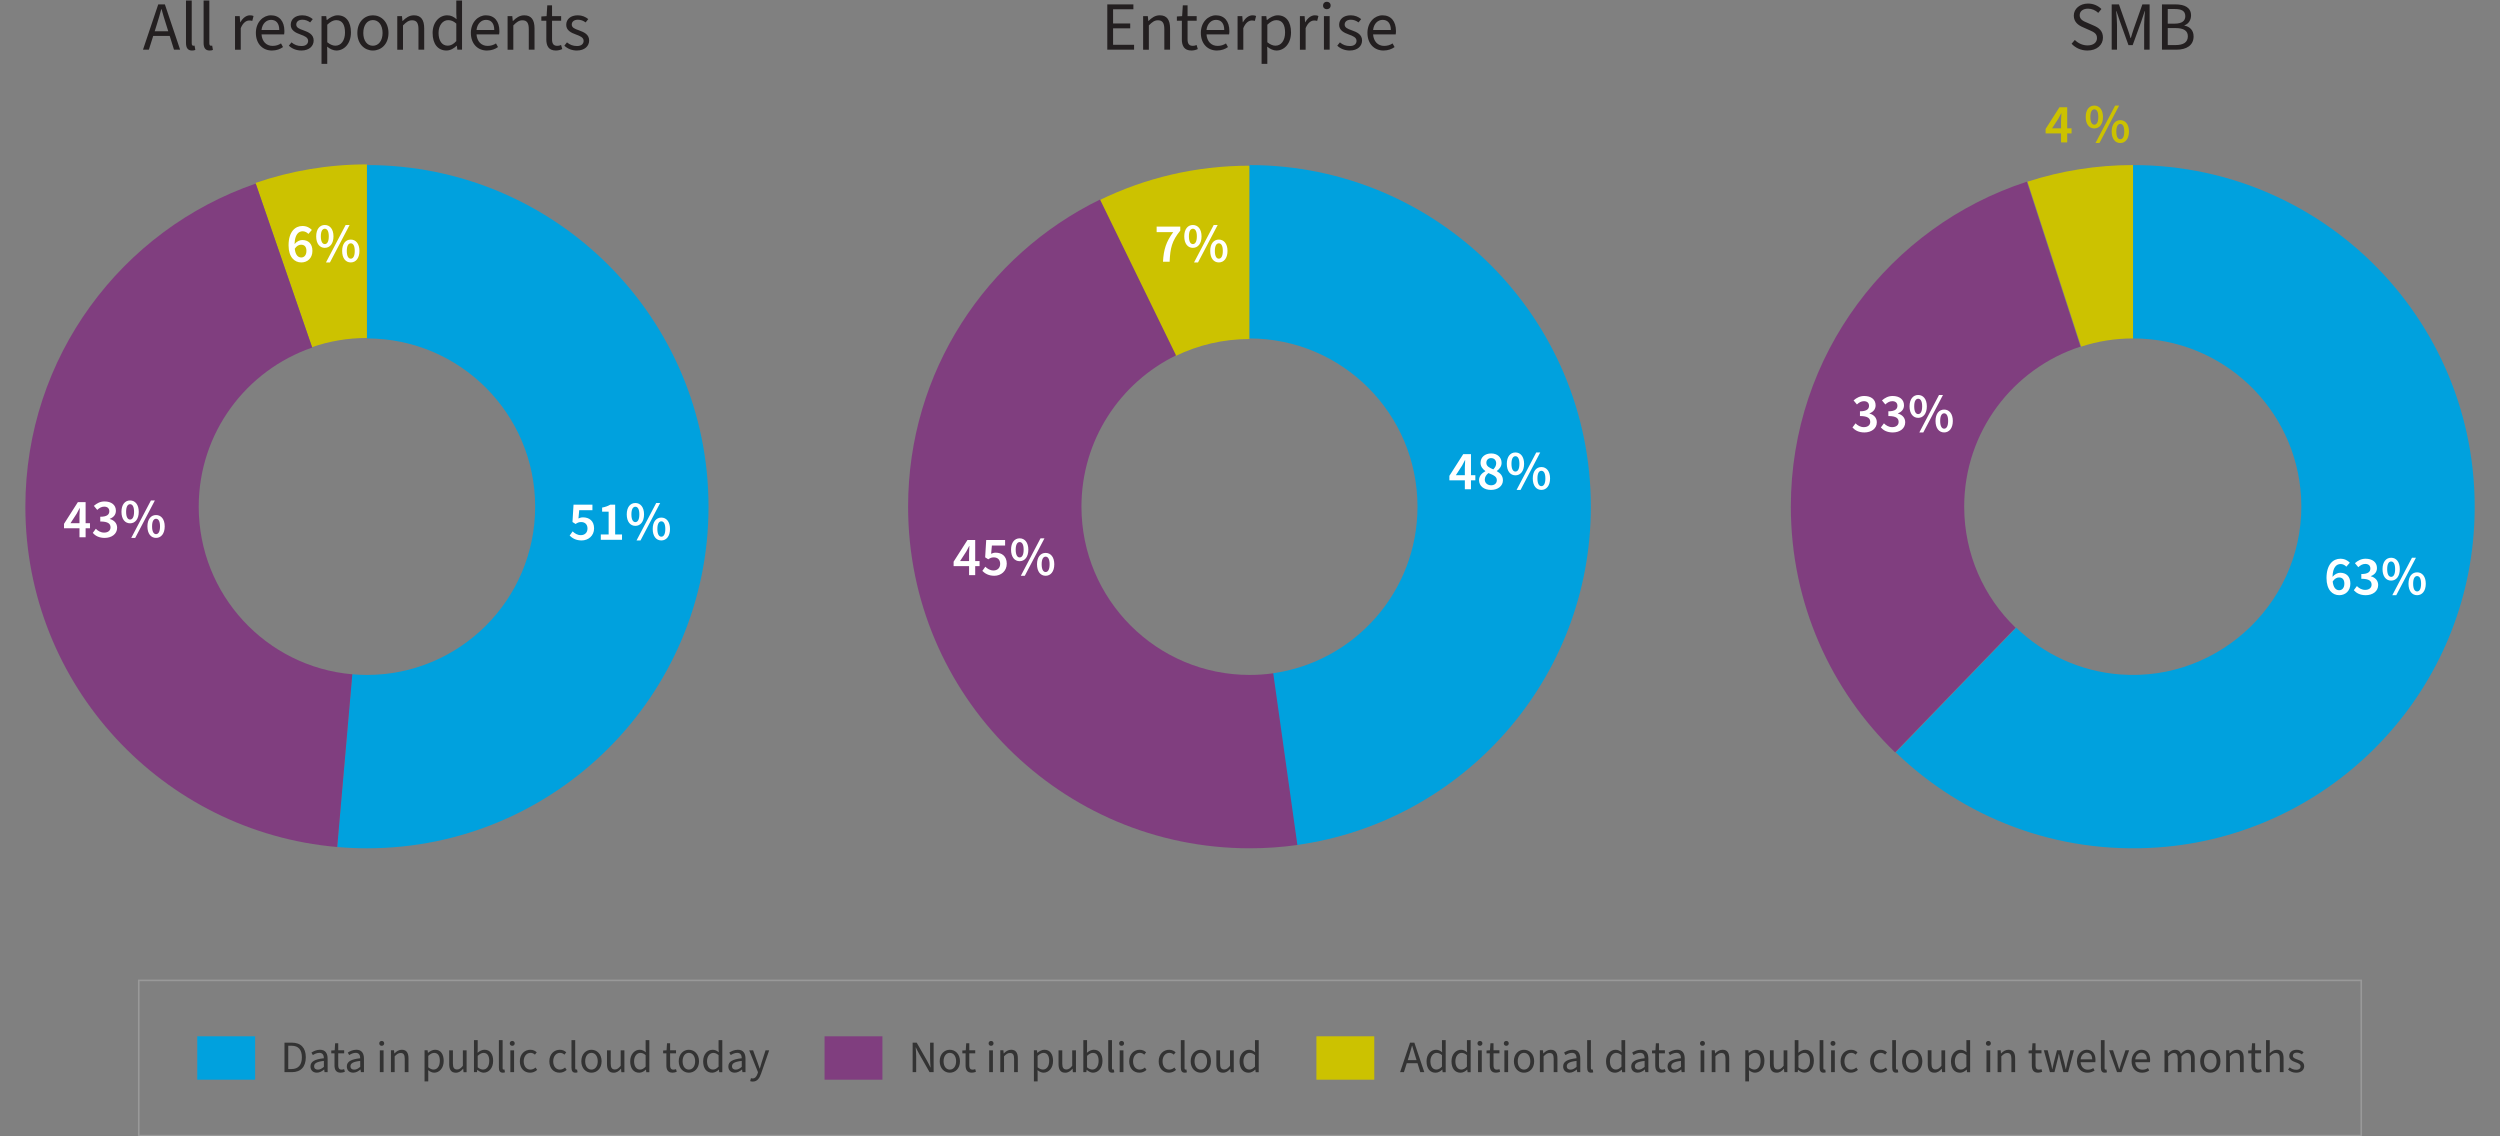 <svg xmlns="http://www.w3.org/2000/svg" width="1901" height="864" viewBox="0 0 1901 864"><rect x="0" y="0" width="1901" height="864" fill="#808080" stroke="none"/><defs><style>.cls-1{fill:none}.cls-3{fill:#fff}.cls-4{fill:#803e7f}.cls-5{fill:#00a1de}.cls-6{fill:#333}.cls-7{fill:#ccc200}.cls-8{fill:#231f20}</style></defs><g id="Charts"><path class="cls-5" d="M279 125.51v131.83c70.66 0 127.93 57.28 127.93 127.94s-57.28 127.94-127.94 127.94c-3.76 0-7.47-.17-11.14-.49l-11.49 131.34c7.46.64 15.01.98 22.63.98 143.47 0 259.77-116.3 259.77-259.77S422.46 125.52 279 125.51Z"/><path class="cls-7" d="M279 125c-29.66 0-58.15 4.97-84.71 14.11l42.99 124.84c13.08-4.5 27.11-6.95 41.71-6.95V125Z"/><path class="cls-4" d="M151.11 385.28c0-56.08 36.08-103.72 86.29-121L194.47 139.6C92.53 174.69 19.29 271.43 19.29 385.28c0 135.84 104.27 247.32 237.13 258.79l11.49-131.34c-65.44-5.65-116.8-60.55-116.8-127.45Z"/><path class="cls-3" d="m433.16 407.26 2.27-3.19c1.6 1.51 3.57 2.86 6.22 2.86 2.98 0 5.08-1.89 5.08-5.04s-1.93-4.92-4.83-4.92c-1.68 0-2.65.42-4.24 1.47l-2.35-1.51.8-13.19h14.37v4.2h-10.04l-.59 6.3c1.13-.55 2.14-.84 3.49-.84 4.58 0 8.4 2.6 8.4 8.36s-4.5 9.2-9.45 9.2c-4.33 0-7.14-1.72-9.12-3.7ZM456.84 406.42h5.97v-17.35h-4.96v-3.11c2.69-.5 4.49-1.22 6.22-2.23h3.7v22.68h5.21v4.03h-16.13v-4.03ZM476.58 391.13c0-5.5 2.69-8.65 6.55-8.65s6.6 3.15 6.6 8.65-2.73 8.74-6.6 8.74-6.55-3.19-6.55-8.74Zm9.58 0c0-4.12-1.3-5.8-3.02-5.8s-3.02 1.68-3.02 5.8 1.3 5.88 3.02 5.88 3.02-1.76 3.02-5.88Zm12.81-8.65h3.02l-14.95 28.48h-3.02l14.96-28.48Zm-2.65 19.74c0-5.5 2.69-8.65 6.55-8.65s6.6 3.15 6.6 8.65-2.73 8.74-6.6 8.74-6.55-3.19-6.55-8.74Zm9.58 0c0-4.12-1.3-5.8-3.02-5.8s-3.02 1.68-3.02 5.8 1.3 5.88 3.02 5.88 3.02-1.76 3.02-5.88ZM60.44 401.71H48.68v-3.4l10.54-16.51h5.88v16.05h3.32v3.86H65.1v6.81h-4.66v-6.81Zm0-3.86v-5.88c0-1.55.17-4.03.25-5.59h-.17c-.67 1.39-1.43 2.73-2.18 4.16l-4.75 7.31h6.85ZM70.52 405.24l2.35-3.15c1.6 1.6 3.65 2.9 6.3 2.9 2.86 0 4.87-1.47 4.87-3.95 0-2.73-1.76-4.49-7.81-4.49v-3.61c5.21 0 6.89-1.76 6.89-4.2 0-2.18-1.43-3.49-3.86-3.49-2.06 0-3.7.97-5.33 2.48l-2.56-3.07c2.31-2.02 4.87-3.36 8.11-3.36 5.12 0 8.65 2.56 8.65 7.06 0 2.98-1.72 5-4.62 6.13v.17c3.15.84 5.55 3.11 5.55 6.64 0 4.87-4.29 7.73-9.45 7.73-4.33 0-7.18-1.64-9.07-3.78ZM92.36 389.19c0-5.5 2.69-8.65 6.55-8.65s6.6 3.15 6.6 8.65-2.73 8.74-6.6 8.74-6.55-3.19-6.55-8.74Zm9.58 0c0-4.12-1.3-5.8-3.02-5.8s-3.02 1.68-3.02 5.8 1.3 5.88 3.02 5.88 3.02-1.76 3.02-5.88Zm12.81-8.65h3.02l-14.95 28.48H99.8l14.96-28.48Zm-2.65 19.74c0-5.5 2.69-8.65 6.55-8.65s6.6 3.15 6.6 8.65-2.73 8.74-6.6 8.74-6.55-3.19-6.55-8.74Zm9.58 0c0-4.12-1.3-5.8-3.02-5.8s-3.02 1.68-3.02 5.8 1.3 5.88 3.02 5.88 3.02-1.76 3.02-5.88ZM219.43 186.5c0-10.33 5.04-14.66 10.54-14.66 3.23 0 5.59 1.34 7.18 3.02l-2.65 3.02c-1.01-1.13-2.65-2.02-4.29-2.02-3.28 0-6.01 2.48-6.22 9.75 1.55-1.93 3.86-3.11 5.8-3.11 4.58 0 7.77 2.69 7.77 8.28s-3.82 8.78-8.44 8.78c-5.21 0-9.7-4.03-9.7-13.06Zm4.71 2.65c.5 4.66 2.39 6.64 4.96 6.64 2.18 0 3.91-1.76 3.91-5s-1.55-4.71-4.12-4.71c-1.55 0-3.4.92-4.75 3.07ZM240.43 179.73c0-5.5 2.69-8.65 6.55-8.65s6.6 3.15 6.6 8.65-2.73 8.74-6.6 8.74-6.55-3.19-6.55-8.74Zm9.58 0c0-4.12-1.3-5.8-3.02-5.8s-3.02 1.68-3.02 5.8 1.3 5.88 3.02 5.88 3.02-1.76 3.02-5.88Zm12.81-8.65h3.02l-14.95 28.48h-3.02l14.96-28.48Zm-2.65 19.74c0-5.5 2.69-8.65 6.55-8.65s6.6 3.15 6.6 8.65-2.73 8.74-6.6 8.74-6.55-3.19-6.55-8.74Zm9.58 0c0-4.12-1.3-5.8-3.02-5.8s-3.02 1.68-3.02 5.8 1.3 5.88 3.02 5.88 3.02-1.76 3.02-5.88Z"/><circle class="cls-1" cx="279" cy="385" r="279"/><path class="cls-7" d="M1622 125.51c-28.02 0-55.01 4.44-80.29 12.65l40.75 125.42c12.45-4.04 25.74-6.24 39.54-6.24V125.51Z"/><path class="cls-4" d="M1493.57 385.28c0-56.86 37.09-105.04 88.4-121.7l-40.75-125.42c-104.17 33.82-179.47 131.68-179.47 247.12 0 73.36 30.42 139.62 79.32 186.86l91.58-94.83c-24.09-23.27-39.07-55.89-39.07-92.03Z"/><path class="cls-5" d="M1622 125.51v131.83c68.18 0 123.9 53.33 127.73 120.54 4.38 76.9-60.59 140.72-137.39 134.98-30.69-2.29-58.36-15.42-79.21-35.55l-91.58 94.83c50.94 49.2 121.94 77.77 199.54 72.23 127.47-9.11 229.82-110.65 239.84-238.05 12.03-152.95-108.52-280.8-258.94-280.8Z"/><path class="cls-3" d="M1769.08 439.52c0-10.33 5.04-14.66 10.54-14.66 3.23 0 5.59 1.34 7.18 3.02l-2.65 3.02c-1.01-1.13-2.65-2.02-4.28-2.02-3.28 0-6.01 2.48-6.22 9.75 1.55-1.93 3.87-3.11 5.8-3.11 4.58 0 7.77 2.69 7.77 8.28s-3.82 8.78-8.44 8.78c-5.21 0-9.7-4.03-9.7-13.06Zm4.7 2.65c.5 4.66 2.39 6.64 4.96 6.64 2.18 0 3.91-1.76 3.91-5s-1.55-4.71-4.12-4.71c-1.55 0-3.4.92-4.75 3.07ZM1789.83 448.8l2.35-3.15c1.6 1.6 3.66 2.9 6.3 2.9 2.86 0 4.87-1.47 4.87-3.95 0-2.73-1.76-4.49-7.81-4.49v-3.61c5.21 0 6.89-1.76 6.89-4.2 0-2.18-1.43-3.49-3.86-3.49-2.06 0-3.7.97-5.33 2.48l-2.56-3.07c2.31-2.02 4.87-3.36 8.11-3.36 5.12 0 8.65 2.56 8.65 7.06 0 2.98-1.72 5-4.62 6.13v.17c3.15.84 5.54 3.11 5.54 6.64 0 4.87-4.28 7.73-9.45 7.73-4.33 0-7.18-1.64-9.07-3.78ZM1811.67 432.76c0-5.5 2.69-8.65 6.55-8.65s6.59 3.15 6.59 8.65-2.73 8.74-6.59 8.74-6.55-3.19-6.55-8.74Zm9.58 0c0-4.12-1.3-5.8-3.02-5.8s-3.02 1.68-3.02 5.8 1.3 5.88 3.02 5.88 3.02-1.76 3.02-5.88Zm12.81-8.65h3.02l-14.96 28.48h-3.02l14.96-28.48Zm-2.65 19.74c0-5.5 2.69-8.65 6.55-8.65s6.6 3.15 6.6 8.65-2.73 8.74-6.6 8.74-6.55-3.19-6.55-8.74Zm9.58 0c0-4.12-1.3-5.8-3.02-5.8s-3.02 1.68-3.02 5.8 1.3 5.88 3.02 5.88 3.02-1.76 3.02-5.88ZM1408.6 325.05l2.35-3.15c1.6 1.6 3.66 2.9 6.3 2.9 2.86 0 4.87-1.47 4.87-3.95 0-2.73-1.76-4.49-7.81-4.49v-3.61c5.21 0 6.89-1.76 6.89-4.2 0-2.18-1.43-3.49-3.86-3.49-2.06 0-3.7.97-5.33 2.48l-2.56-3.07c2.31-2.02 4.87-3.36 8.11-3.36 5.12 0 8.65 2.56 8.65 7.06 0 2.98-1.72 5-4.62 6.13v.17c3.15.84 5.54 3.11 5.54 6.64 0 4.87-4.28 7.73-9.45 7.73-4.33 0-7.18-1.64-9.07-3.78ZM1430.19 325.05l2.35-3.15c1.6 1.6 3.66 2.9 6.3 2.9 2.86 0 4.87-1.47 4.87-3.95 0-2.73-1.76-4.49-7.81-4.49v-3.61c5.21 0 6.89-1.76 6.89-4.2 0-2.18-1.43-3.49-3.86-3.49-2.06 0-3.7.97-5.33 2.48l-2.56-3.07c2.31-2.02 4.87-3.36 8.11-3.36 5.12 0 8.65 2.56 8.65 7.06 0 2.98-1.72 5-4.62 6.13v.17c3.15.84 5.54 3.11 5.54 6.64 0 4.87-4.28 7.73-9.45 7.73-4.33 0-7.18-1.64-9.07-3.78ZM1452.03 309c0-5.5 2.69-8.65 6.55-8.65s6.59 3.15 6.59 8.65-2.73 8.74-6.59 8.74-6.55-3.19-6.55-8.74Zm9.58 0c0-4.12-1.3-5.8-3.02-5.8s-3.02 1.68-3.02 5.8 1.3 5.88 3.02 5.88 3.02-1.76 3.02-5.88Zm12.81-8.65h3.02l-14.96 28.48h-3.02l14.96-28.48Zm-2.65 19.74c0-5.5 2.69-8.65 6.55-8.65s6.6 3.15 6.6 8.65-2.73 8.74-6.6 8.74-6.55-3.19-6.55-8.74Zm9.58 0c0-4.12-1.3-5.8-3.02-5.8s-3.02 1.68-3.02 5.8 1.3 5.88 3.02 5.88 3.02-1.76 3.02-5.88Z"/><circle class="cls-1" cx="1622" cy="385" r="279"/><circle class="cls-1" cx="1622" cy="385" r="260"/><path class="cls-7" d="M1567.24 101.45h-11.76v-3.4l10.54-16.51h5.88v16.05h3.32v3.86h-3.32v6.81h-4.66v-6.81Zm0-3.86v-5.88c0-1.55.17-4.03.25-5.59h-.17c-.67 1.39-1.43 2.73-2.18 4.16l-4.75 7.31h6.85ZM1585.97 88.93c0-5.5 2.69-8.65 6.55-8.65s6.59 3.15 6.59 8.65-2.73 8.74-6.59 8.74-6.55-3.19-6.55-8.74Zm9.58 0c0-4.12-1.3-5.8-3.02-5.8s-3.02 1.68-3.02 5.8 1.3 5.88 3.02 5.88 3.02-1.76 3.02-5.88Zm12.81-8.65h3.02l-14.96 28.48h-3.02l14.96-28.48Zm-2.65 19.74c0-5.5 2.69-8.65 6.55-8.65s6.6 3.15 6.6 8.65-2.73 8.74-6.6 8.74-6.55-3.19-6.55-8.74Zm9.58 0c0-4.12-1.3-5.8-3.02-5.8s-3.02 1.68-3.02 5.8 1.3 5.88 3.02 5.88 3.02-1.76 3.02-5.88Z"/><path class="cls-5" d="M950 125.51v131.83c70.62.05 127.86 57.31 127.86 127.94 0 64.59-47.86 117.99-110.05 126.69l18.35 130.57c126.31-17.63 223.52-126.09 223.52-257.26 0-143.44-116.25-259.72-259.68-259.77Z"/><path class="cls-7" d="M950 126c-40.86-.01-79.51 9.41-113.91 26.2l57.8 118.51c16.92-8.25 35.93-12.89 56.02-12.89h.08V126Z"/><path class="cls-4" d="M968.17 511.97c-5.85.82-11.82 1.25-17.89 1.25-70.66 0-127.94-57.28-127.94-127.94 0-50.57 29.34-94.28 71.92-115.05l-57.8-118.51c-86.41 42.19-145.94 130.92-145.94 233.56 0 143.46 116.3 259.77 259.77 259.77 12.3 0 24.4-.86 36.24-2.51l-18.35-130.57Z"/><path class="cls-3" d="M1113.87 365.22h-11.76v-3.4l10.54-16.51h5.88v16.05h3.32v3.86h-3.32v6.81h-4.66v-6.81Zm0-3.86v-5.88c0-1.55.17-4.03.25-5.59h-.17c-.67 1.39-1.43 2.73-2.18 4.16l-4.75 7.31h6.85ZM1124.66 365.18c0-3.32 2.27-5.5 4.79-6.85v-.17c-2.02-1.47-3.65-3.4-3.65-6.22 0-4.37 3.44-7.14 8.11-7.14s7.9 2.9 7.9 7.23c0 2.65-1.85 4.87-3.61 6.09v.17c2.48 1.43 4.62 3.4 4.62 6.97 0 4.12-3.61 7.27-9.07 7.27s-9.07-3.02-9.07-7.35Zm13.53-.08c0-2.86-2.77-3.91-6.39-5.38-1.6 1.22-2.77 2.94-2.77 4.96 0 2.6 2.1 4.33 4.83 4.33 2.52 0 4.33-1.47 4.33-3.91Zm-.5-12.77c0-2.31-1.43-3.99-3.86-3.99-2.02 0-3.61 1.3-3.61 3.61 0 2.6 2.35 3.78 5.29 4.96 1.39-1.39 2.18-2.9 2.18-4.58ZM1145.78 352.7c0-5.5 2.69-8.65 6.55-8.65s6.59 3.15 6.59 8.65-2.73 8.74-6.59 8.74-6.55-3.19-6.55-8.74Zm9.58 0c0-4.12-1.3-5.8-3.02-5.8s-3.02 1.68-3.02 5.8 1.3 5.88 3.02 5.88 3.02-1.76 3.02-5.88Zm12.81-8.65h3.02l-14.96 28.48h-3.02l14.96-28.48Zm-2.65 19.74c0-5.5 2.69-8.65 6.55-8.65s6.6 3.15 6.6 8.65-2.73 8.74-6.6 8.74-6.55-3.19-6.55-8.74Zm9.58 0c0-4.12-1.3-5.8-3.02-5.8s-3.02 1.68-3.02 5.8 1.3 5.88 3.02 5.88 3.02-1.76 3.02-5.88ZM736.88 430.51h-11.76v-3.4l10.54-16.51h5.88v16.05h3.32v3.86h-3.32v6.81h-4.66v-6.81Zm0-3.86v-5.88c0-1.55.17-4.03.25-5.59h-.17c-.67 1.39-1.43 2.73-2.18 4.16l-4.75 7.31h6.85ZM746.96 434.12l2.27-3.19c1.6 1.51 3.57 2.86 6.22 2.86 2.98 0 5.08-1.89 5.08-5.04s-1.93-4.92-4.83-4.92c-1.68 0-2.65.42-4.24 1.47l-2.35-1.51.8-13.19h14.37v4.2h-10.04l-.59 6.3c1.13-.55 2.14-.84 3.49-.84 4.58 0 8.4 2.6 8.4 8.36s-4.5 9.2-9.45 9.2c-4.33 0-7.14-1.72-9.12-3.7ZM768.8 417.99c0-5.5 2.69-8.65 6.55-8.65s6.6 3.15 6.6 8.65-2.73 8.74-6.6 8.74-6.55-3.19-6.55-8.74Zm9.58 0c0-4.12-1.3-5.8-3.02-5.8s-3.02 1.68-3.02 5.8 1.3 5.88 3.02 5.88 3.02-1.76 3.02-5.88Zm12.81-8.65h3.02l-14.95 28.48h-3.02l14.96-28.48Zm-2.65 19.74c0-5.5 2.69-8.65 6.55-8.65s6.59 3.15 6.59 8.65-2.73 8.74-6.59 8.74-6.55-3.19-6.55-8.74Zm9.58 0c0-4.12-1.3-5.8-3.02-5.8s-3.02 1.68-3.02 5.8 1.3 5.88 3.02 5.88 3.02-1.76 3.02-5.88ZM892.11 176.53h-12.6v-4.2h17.98v3.02c-6.39 7.86-7.65 13.27-8.11 23.69h-5.04c.5-9.41 2.44-15.29 7.77-22.52ZM900.51 179.73c0-5.5 2.69-8.65 6.55-8.65s6.6 3.15 6.6 8.65-2.73 8.74-6.6 8.74-6.55-3.19-6.55-8.74Zm9.58 0c0-4.12-1.3-5.8-3.02-5.8s-3.02 1.68-3.02 5.8 1.3 5.88 3.02 5.88 3.02-1.76 3.02-5.88Zm12.81-8.65h3.02l-14.95 28.48h-3.03l14.96-28.48Zm-2.65 19.74c0-5.5 2.69-8.65 6.55-8.65s6.6 3.15 6.6 8.65-2.73 8.74-6.6 8.74-6.55-3.19-6.55-8.74Zm9.58 0c0-4.12-1.3-5.8-3.03-5.8s-3.02 1.68-3.02 5.8 1.3 5.88 3.02 5.88 3.03-1.76 3.03-5.88Z"/><circle class="cls-1" cx="950" cy="385" r="279"/><path class="cls-5" d="M150 788h44v33h-44z"/><path style="stroke:#999;stroke-miterlimit:10;stroke-width:1.21px;fill:none" d="M105.5 745.5h1690v118h-1690z"/><path class="cls-6" d="M216.32 792.83h5.61c6.91 0 10.6 4 10.6 11.11s-3.69 11.32-10.46 11.32h-5.75v-22.43Zm5.4 20.07c5.23 0 7.83-3.28 7.83-8.96s-2.6-8.75-7.83-8.75h-2.53v17.71h2.53ZM236.09 810.95c0-3.69 3.08-5.47 10.19-6.26-.03-2.09-.72-4.1-3.42-4.1-1.92 0-3.66.86-4.96 1.71l-1.09-1.92c1.54-1.03 3.86-2.15 6.53-2.15 4.04 0 5.78 2.7 5.78 6.8v10.22h-2.33l-.27-1.98h-.1c-1.57 1.33-3.39 2.39-5.47 2.39-2.77 0-4.86-1.71-4.86-4.72Zm10.19.27v-4.51c-5.61.65-7.42 1.92-7.42 4.07 0 1.85 1.27 2.56 2.87 2.56s2.94-.72 4.55-2.12ZM254.35 810.1v-9.17h-2.46v-2.12l2.6-.17.34-5.33h2.36v5.33h4.51v2.29h-4.51v9.23c0 2.02.68 3.18 2.56 3.18.62 0 1.23-.1 1.92-.41l.58 2.02c-.89.41-2.02.72-3.15.72-3.56 0-4.75-2.26-4.75-5.57ZM263.72 810.95c0-3.69 3.08-5.47 10.19-6.26-.03-2.09-.72-4.1-3.42-4.1-1.92 0-3.66.86-4.96 1.71l-1.09-1.92c1.54-1.03 3.86-2.15 6.53-2.15 4.04 0 5.78 2.7 5.78 6.8v10.22h-2.33l-.27-1.98h-.1c-1.57 1.33-3.38 2.39-5.47 2.39-2.77 0-4.86-1.71-4.86-4.72Zm10.19.27v-4.51c-5.61.65-7.42 1.92-7.42 4.07 0 1.85 1.26 2.56 2.87 2.56s2.94-.72 4.55-2.12ZM288.38 793.38c0-1.09.79-1.85 1.88-1.85s1.88.75 1.88 1.85-.79 1.85-1.88 1.85-1.88-.72-1.88-1.85Zm.45 5.27h2.84v16.62h-2.84v-16.62ZM297.27 798.64h2.33l.24 2.39h.1c1.57-1.57 3.28-2.8 5.57-2.8 3.52 0 5.1 2.26 5.1 6.5v10.53h-2.84V805.1c0-3.11-.96-4.41-3.15-4.41-1.68 0-2.87.86-4.51 2.53v12.04h-2.84v-16.62ZM322.82 798.64h2.33l.24 1.92h.1c1.5-1.26 3.39-2.33 5.3-2.33 4.27 0 6.6 3.32 6.6 8.48 0 5.64-3.42 8.96-7.22 8.96-1.5 0-3.08-.72-4.58-1.92l.07 2.91v5.61h-2.84v-23.63Zm11.63 8.07c0-3.66-1.26-6.09-4.38-6.09-1.4 0-2.8.75-4.41 2.26v8.69c1.5 1.27 2.94 1.71 4.04 1.71 2.74 0 4.75-2.46 4.75-6.57ZM341.56 809.18v-10.53h2.84v10.16c0 3.08.96 4.41 3.15 4.41 1.68 0 2.87-.85 4.41-2.8v-11.76h2.84v16.62h-2.33l-.24-2.6h-.1c-1.54 1.81-3.18 3.01-5.47 3.01-3.52 0-5.1-2.26-5.1-6.5ZM363.04 813.55h-.1l-.27 1.71h-2.26v-24.35h2.84v6.63l-.1 2.97c1.54-1.3 3.38-2.29 5.23-2.29 4.27 0 6.6 3.32 6.6 8.45 0 5.68-3.42 8.99-7.21 8.99-1.54 0-3.25-.79-4.72-2.12Zm8.99-6.84c0-3.66-1.27-6.09-4.38-6.09-1.4 0-2.84.75-4.41 2.26v8.69c1.44 1.27 2.94 1.71 4.04 1.71 2.74 0 4.75-2.46 4.75-6.57ZM379.35 811.91v-21h2.84v21.2c0 .89.38 1.2.82 1.2.17 0 .31 0 .58-.07l.38 2.12c-.41.21-.92.31-1.64.31-2.12 0-2.97-1.37-2.97-3.76ZM387.63 793.38c0-1.09.79-1.85 1.88-1.85s1.88.75 1.88 1.85-.79 1.85-1.88 1.85-1.88-.72-1.88-1.85Zm.45 5.27h2.84v16.62h-2.84v-16.62ZM395.29 806.99c0-5.57 3.73-8.75 8-8.75 2.19 0 3.69.86 4.86 1.95l-1.4 1.78c-.92-.85-1.98-1.37-3.32-1.37-3.01 0-5.2 2.56-5.2 6.39s2.05 6.33 5.1 6.33c1.54 0 2.91-.68 3.9-1.57l1.23 1.81c-1.5 1.37-3.39 2.12-5.37 2.12-4.41 0-7.8-3.18-7.8-8.69ZM417.72 806.99c0-5.57 3.73-8.75 8-8.75 2.19 0 3.69.86 4.86 1.95l-1.4 1.78c-.92-.85-1.98-1.37-3.32-1.37-3.01 0-5.2 2.56-5.2 6.39s2.05 6.33 5.1 6.33c1.54 0 2.91-.68 3.9-1.57l1.23 1.81c-1.5 1.37-3.39 2.12-5.37 2.12-4.41 0-7.8-3.18-7.8-8.69ZM434.55 811.91v-21h2.84v21.2c0 .89.38 1.2.82 1.2.17 0 .31 0 .58-.07l.38 2.12c-.41.21-.92.31-1.64.31-2.12 0-2.97-1.37-2.97-3.76ZM442.04 806.99c0-5.57 3.62-8.75 7.69-8.75s7.73 3.18 7.73 8.75-3.66 8.69-7.73 8.69-7.69-3.18-7.69-8.69Zm12.48 0c0-3.83-1.92-6.39-4.79-6.39s-4.75 2.56-4.75 6.39 1.92 6.33 4.75 6.33 4.79-2.53 4.79-6.33ZM461.56 809.18v-10.53h2.84v10.16c0 3.08.96 4.41 3.15 4.41 1.68 0 2.87-.85 4.41-2.8v-11.76h2.84v16.62h-2.33l-.24-2.6h-.1c-1.54 1.81-3.18 3.01-5.47 3.01-3.52 0-5.1-2.26-5.1-6.5ZM479.21 806.99c0-5.4 3.42-8.75 7.21-8.75 1.92 0 3.18.72 4.65 1.92l-.14-2.84v-6.39h2.84v24.35h-2.33l-.24-1.95h-.1c-1.3 1.27-3.08 2.36-5.03 2.36-4.17 0-6.87-3.15-6.87-8.69Zm11.73 4.04v-8.69c-1.4-1.26-2.67-1.71-4.03-1.71-2.63 0-4.75 2.53-4.75 6.33s1.64 6.33 4.55 6.33c1.54 0 2.87-.75 4.24-2.26ZM506.71 810.1v-9.17h-2.46v-2.12l2.6-.17.34-5.33h2.36v5.33h4.51v2.29h-4.51v9.23c0 2.02.68 3.18 2.56 3.18.62 0 1.23-.1 1.92-.41l.58 2.02c-.89.41-2.02.72-3.15.72-3.56 0-4.75-2.26-4.75-5.57ZM516.11 806.99c0-5.57 3.62-8.75 7.69-8.75s7.73 3.18 7.73 8.75-3.66 8.69-7.73 8.69-7.69-3.18-7.69-8.69Zm12.48 0c0-3.83-1.92-6.39-4.79-6.39s-4.75 2.56-4.75 6.39 1.92 6.33 4.75 6.33 4.79-2.53 4.79-6.33ZM534.68 806.99c0-5.4 3.42-8.75 7.21-8.75 1.92 0 3.18.72 4.65 1.92l-.14-2.84v-6.39h2.84v24.35h-2.33l-.24-1.95h-.1c-1.3 1.27-3.08 2.36-5.03 2.36-4.17 0-6.87-3.15-6.87-8.69Zm11.73 4.04v-8.69c-1.4-1.26-2.67-1.71-4.03-1.71-2.63 0-4.75 2.53-4.75 6.33s1.64 6.33 4.55 6.33c1.54 0 2.87-.75 4.24-2.26ZM553.84 810.95c0-3.69 3.08-5.47 10.19-6.26-.03-2.09-.72-4.1-3.42-4.1-1.92 0-3.66.86-4.96 1.71l-1.09-1.92c1.54-1.03 3.86-2.15 6.53-2.15 4.04 0 5.78 2.7 5.78 6.8v10.22h-2.33l-.27-1.98h-.1c-1.57 1.33-3.38 2.39-5.47 2.39-2.77 0-4.86-1.71-4.86-4.72Zm10.19.27v-4.51c-5.61.65-7.42 1.92-7.42 4.07 0 1.85 1.26 2.56 2.87 2.56s2.94-.72 4.55-2.12ZM570.42 822.07l.62-2.22c.41.14.82.21 1.23.21 1.85 0 3.04-1.47 3.73-3.52l.38-1.23-6.67-16.65h2.94l3.35 9.17c.55 1.44 1.09 3.15 1.64 4.68h.14c.44-1.5.92-3.21 1.37-4.68l2.97-9.17h2.77l-6.26 17.99c-1.16 3.28-2.91 5.78-6.22 5.78-.79 0-1.44-.14-1.98-.34Z"/><path class="cls-4" d="M627 788h44v33h-44z"/><path class="cls-6" d="M693.97 792.83h3.08l8 13.99c.85 1.5 1.64 3.18 2.43 4.82h.14c-.17-2.33-.38-4.79-.38-7.11v-11.69h2.7v22.43h-3.08l-8-13.99c-.85-1.5-1.68-3.18-2.43-4.82h-.14c.17 2.26.38 4.69.38 7.01v11.8h-2.7v-22.43ZM714.55 806.99c0-5.57 3.62-8.75 7.69-8.75s7.73 3.18 7.73 8.75-3.66 8.69-7.73 8.69-7.69-3.18-7.69-8.69Zm12.48 0c0-3.83-1.92-6.39-4.79-6.39s-4.75 2.56-4.75 6.39 1.92 6.33 4.75 6.33 4.79-2.53 4.79-6.33ZM734.22 810.1v-9.17h-2.46v-2.12l2.6-.17.34-5.33h2.36v5.33h4.51v2.29h-4.51v9.23c0 2.02.68 3.18 2.56 3.18.62 0 1.23-.1 1.92-.41l.58 2.02c-.89.41-2.02.72-3.15.72-3.56 0-4.75-2.26-4.75-5.57ZM751.73 793.38c0-1.09.79-1.85 1.88-1.85s1.88.75 1.88 1.85-.79 1.85-1.88 1.85-1.88-.72-1.88-1.85Zm.44 5.27h2.84v16.62h-2.84v-16.62ZM760.62 798.64h2.33l.24 2.39h.1c1.57-1.57 3.28-2.8 5.57-2.8 3.52 0 5.1 2.26 5.1 6.5v10.53h-2.84V805.1c0-3.11-.96-4.41-3.15-4.41-1.68 0-2.87.86-4.51 2.53v12.04h-2.84v-16.62ZM786.17 798.64h2.33l.24 1.92h.1c1.5-1.26 3.39-2.33 5.3-2.33 4.27 0 6.6 3.32 6.6 8.48 0 5.64-3.42 8.96-7.22 8.96-1.5 0-3.08-.72-4.58-1.92l.07 2.91v5.61h-2.84v-23.63Zm11.63 8.07c0-3.66-1.27-6.09-4.38-6.09-1.4 0-2.8.75-4.41 2.26v8.69c1.5 1.27 2.94 1.71 4.04 1.71 2.74 0 4.75-2.46 4.75-6.57ZM804.91 809.18v-10.53h2.84v10.16c0 3.08.96 4.41 3.15 4.41 1.68 0 2.87-.85 4.41-2.8v-11.76h2.84v16.62h-2.33l-.24-2.6h-.1c-1.54 1.81-3.18 3.01-5.47 3.01-3.52 0-5.1-2.26-5.1-6.5ZM826.39 813.55h-.1l-.27 1.71h-2.26v-24.35h2.84v6.63l-.1 2.97c1.54-1.3 3.39-2.29 5.23-2.29 4.27 0 6.6 3.32 6.6 8.45 0 5.68-3.42 8.99-7.22 8.99-1.54 0-3.25-.79-4.72-2.12Zm8.99-6.84c0-3.66-1.27-6.09-4.38-6.09-1.4 0-2.84.75-4.41 2.26v8.69c1.44 1.27 2.94 1.71 4.04 1.71 2.74 0 4.75-2.46 4.75-6.57ZM842.7 811.91v-21h2.84v21.2c0 .89.38 1.2.82 1.2.17 0 .31 0 .58-.07l.38 2.12c-.41.21-.92.31-1.64.31-2.12 0-2.97-1.37-2.97-3.76ZM850.98 793.38c0-1.09.79-1.85 1.88-1.85s1.88.75 1.88 1.85-.79 1.85-1.88 1.85-1.88-.72-1.88-1.85Zm.44 5.27h2.84v16.62h-2.84v-16.62ZM858.64 806.99c0-5.57 3.73-8.75 8-8.75 2.19 0 3.69.86 4.86 1.95l-1.4 1.78c-.92-.85-1.98-1.37-3.32-1.37-3.01 0-5.2 2.56-5.2 6.39s2.05 6.33 5.1 6.33c1.54 0 2.91-.68 3.9-1.57l1.23 1.81c-1.5 1.37-3.39 2.12-5.37 2.12-4.41 0-7.8-3.18-7.8-8.69ZM881.07 806.99c0-5.57 3.73-8.75 8-8.75 2.19 0 3.69.86 4.86 1.95l-1.4 1.78c-.92-.85-1.98-1.37-3.32-1.37-3.01 0-5.2 2.56-5.2 6.39s2.05 6.33 5.1 6.33c1.54 0 2.91-.68 3.9-1.57l1.23 1.81c-1.5 1.37-3.39 2.12-5.37 2.12-4.41 0-7.8-3.18-7.8-8.69ZM897.9 811.91v-21h2.84v21.2c0 .89.38 1.2.82 1.2.17 0 .31 0 .58-.07l.38 2.12c-.41.21-.92.31-1.64.31-2.12 0-2.97-1.37-2.97-3.76ZM905.39 806.99c0-5.57 3.62-8.75 7.69-8.75s7.73 3.18 7.73 8.75-3.66 8.69-7.73 8.69-7.69-3.18-7.69-8.69Zm12.48 0c0-3.83-1.92-6.39-4.79-6.39s-4.75 2.56-4.75 6.39 1.92 6.33 4.75 6.33 4.79-2.53 4.79-6.33ZM924.91 809.18v-10.53h2.84v10.16c0 3.08.96 4.41 3.15 4.41 1.68 0 2.87-.85 4.41-2.8v-11.76h2.84v16.62h-2.33l-.24-2.6h-.1c-1.54 1.81-3.18 3.01-5.47 3.01-3.52 0-5.1-2.26-5.1-6.5ZM942.56 806.99c0-5.4 3.42-8.75 7.22-8.75 1.92 0 3.18.72 4.65 1.92l-.14-2.84v-6.39h2.84v24.35h-2.33l-.24-1.95h-.1c-1.3 1.27-3.08 2.36-5.03 2.36-4.17 0-6.87-3.15-6.87-8.69Zm11.73 4.04v-8.69c-1.4-1.26-2.67-1.71-4.03-1.71-2.63 0-4.75 2.53-4.75 6.33s1.64 6.33 4.55 6.33c1.54 0 2.87-.75 4.24-2.26Z"/><path class="cls-7" d="M1001 788h44v33h-44z"/><path class="cls-6" d="M1072.19 792.83h3.28l7.56 22.43h-3.04l-2.12-6.8h-8.17l-2.15 6.8h-2.91l7.56-22.43Zm-1.74 13.3h6.7l-1.06-3.39c-.82-2.5-1.54-4.96-2.26-7.56h-.14c-.68 2.6-1.4 5.06-2.19 7.56l-1.06 3.39ZM1084.74 806.99c0-5.4 3.42-8.75 7.22-8.75 1.92 0 3.18.72 4.65 1.92l-.14-2.84v-6.39h2.84v24.35h-2.33l-.24-1.95h-.1c-1.3 1.27-3.08 2.36-5.03 2.36-4.17 0-6.87-3.15-6.87-8.69Zm11.73 4.04v-8.69c-1.4-1.26-2.67-1.71-4.04-1.71-2.63 0-4.75 2.53-4.75 6.33s1.64 6.33 4.55 6.33c1.54 0 2.87-.75 4.24-2.26ZM1103.72 806.99c0-5.4 3.42-8.75 7.22-8.75 1.92 0 3.18.72 4.65 1.92l-.14-2.84v-6.39h2.84v24.35h-2.33l-.24-1.95h-.1c-1.3 1.27-3.08 2.36-5.03 2.36-4.17 0-6.87-3.15-6.87-8.69Zm11.73 4.04v-8.69c-1.4-1.26-2.67-1.71-4.03-1.71-2.63 0-4.75 2.53-4.75 6.33s1.64 6.33 4.55 6.33c1.54 0 2.87-.75 4.24-2.26ZM1123.46 793.38c0-1.09.79-1.85 1.88-1.85s1.88.75 1.88 1.85-.79 1.85-1.88 1.85-1.88-.72-1.88-1.85Zm.44 5.27h2.84v16.62h-2.84v-16.62ZM1132.83 810.1v-9.17h-2.46v-2.12l2.6-.17.34-5.33h2.36v5.33h4.51v2.29h-4.51v9.23c0 2.02.68 3.18 2.56 3.18.62 0 1.23-.1 1.92-.41l.58 2.02c-.89.41-2.02.72-3.15.72-3.56 0-4.75-2.26-4.75-5.57ZM1143.5 793.38c0-1.09.79-1.85 1.88-1.85s1.88.75 1.88 1.85-.79 1.85-1.88 1.85-1.88-.72-1.88-1.85Zm.44 5.27h2.84v16.62h-2.84v-16.62ZM1151.16 806.99c0-5.57 3.62-8.75 7.69-8.75s7.73 3.18 7.73 8.75-3.66 8.69-7.73 8.69-7.69-3.18-7.69-8.69Zm12.48 0c0-3.83-1.92-6.39-4.79-6.39s-4.75 2.56-4.75 6.39 1.92 6.33 4.75 6.33 4.79-2.53 4.79-6.33ZM1170.92 798.64h2.33l.24 2.39h.1c1.57-1.57 3.28-2.8 5.57-2.8 3.52 0 5.1 2.26 5.1 6.5v10.53h-2.84V805.1c0-3.11-.96-4.41-3.15-4.41-1.68 0-2.87.86-4.51 2.53v12.04h-2.84v-16.62ZM1188.61 810.95c0-3.69 3.08-5.47 10.19-6.26-.03-2.09-.72-4.1-3.42-4.1-1.92 0-3.66.86-4.96 1.71l-1.09-1.92c1.54-1.03 3.86-2.15 6.53-2.15 4.04 0 5.78 2.7 5.78 6.8v10.22h-2.33l-.27-1.98h-.1c-1.57 1.33-3.39 2.39-5.47 2.39-2.77 0-4.86-1.71-4.86-4.72Zm10.19.27v-4.51c-5.61.65-7.42 1.92-7.42 4.07 0 1.85 1.27 2.56 2.87 2.56s2.94-.72 4.55-2.12ZM1206.87 811.91v-21h2.84v21.2c0 .89.38 1.2.82 1.2.17 0 .31 0 .58-.07l.38 2.12c-.41.21-.92.31-1.64.31-2.12 0-2.97-1.37-2.97-3.76ZM1221.23 806.99c0-5.4 3.42-8.75 7.22-8.75 1.92 0 3.18.72 4.65 1.92l-.14-2.84v-6.39h2.84v24.35h-2.33l-.24-1.95h-.1c-1.3 1.27-3.08 2.36-5.03 2.36-4.17 0-6.87-3.15-6.87-8.69Zm11.73 4.04v-8.69c-1.4-1.26-2.67-1.71-4.03-1.71-2.63 0-4.75 2.53-4.75 6.33s1.64 6.33 4.55 6.33c1.54 0 2.87-.75 4.24-2.26ZM1240.38 810.95c0-3.69 3.08-5.47 10.19-6.26-.03-2.09-.72-4.1-3.42-4.1-1.92 0-3.66.86-4.96 1.71l-1.09-1.92c1.54-1.03 3.86-2.15 6.53-2.15 4.04 0 5.78 2.7 5.78 6.8v10.22h-2.33l-.27-1.98h-.1c-1.57 1.33-3.39 2.39-5.47 2.39-2.77 0-4.86-1.71-4.86-4.72Zm10.19.27v-4.51c-5.61.65-7.42 1.92-7.42 4.07 0 1.85 1.27 2.56 2.87 2.56s2.94-.72 4.55-2.12ZM1258.65 810.1v-9.17h-2.46v-2.12l2.6-.17.34-5.33h2.36v5.33h4.51v2.29h-4.51v9.23c0 2.02.68 3.18 2.56 3.18.62 0 1.23-.1 1.92-.41l.58 2.02c-.89.41-2.02.72-3.15.72-3.56 0-4.75-2.26-4.75-5.57ZM1268.02 810.95c0-3.69 3.08-5.47 10.19-6.26-.03-2.09-.72-4.1-3.42-4.1-1.92 0-3.66.86-4.96 1.71l-1.09-1.92c1.54-1.03 3.86-2.15 6.53-2.15 4.04 0 5.78 2.7 5.78 6.8v10.22h-2.33l-.27-1.98h-.1c-1.57 1.33-3.39 2.39-5.47 2.39-2.77 0-4.86-1.71-4.86-4.72Zm10.19.27v-4.51c-5.61.65-7.42 1.92-7.42 4.07 0 1.85 1.27 2.56 2.87 2.56s2.94-.72 4.55-2.12ZM1292.68 793.38c0-1.09.79-1.85 1.88-1.85s1.88.75 1.88 1.85-.79 1.85-1.88 1.85-1.88-.72-1.88-1.85Zm.44 5.27h2.84v16.62h-2.84v-16.62ZM1301.57 798.64h2.33l.24 2.39h.1c1.57-1.57 3.28-2.8 5.57-2.8 3.52 0 5.1 2.26 5.1 6.5v10.53h-2.84V805.1c0-3.11-.96-4.41-3.15-4.41-1.68 0-2.87.86-4.51 2.53v12.04h-2.84v-16.62ZM1327.11 798.64h2.33l.24 1.92h.1c1.5-1.26 3.39-2.33 5.3-2.33 4.27 0 6.6 3.32 6.6 8.48 0 5.64-3.42 8.96-7.22 8.96-1.5 0-3.08-.72-4.58-1.92l.07 2.91v5.61h-2.84v-23.63Zm11.63 8.07c0-3.66-1.27-6.09-4.38-6.09-1.4 0-2.8.75-4.41 2.26v8.69c1.5 1.27 2.94 1.71 4.04 1.71 2.74 0 4.75-2.46 4.75-6.57ZM1345.86 809.17v-10.53h2.84v10.16c0 3.08.96 4.41 3.15 4.41 1.68 0 2.87-.85 4.41-2.8v-11.76h2.84v16.62h-2.33l-.24-2.6h-.1c-1.54 1.81-3.18 3.01-5.47 3.01-3.52 0-5.1-2.26-5.1-6.5ZM1367.33 813.55h-.1l-.27 1.71h-2.26v-24.35h2.84v6.63l-.1 2.97c1.54-1.3 3.39-2.29 5.23-2.29 4.27 0 6.6 3.32 6.6 8.45 0 5.68-3.42 8.99-7.22 8.99-1.54 0-3.25-.79-4.72-2.12Zm8.99-6.84c0-3.66-1.27-6.09-4.38-6.09-1.4 0-2.84.75-4.41 2.26v8.69c1.44 1.27 2.94 1.71 4.04 1.71 2.74 0 4.75-2.46 4.75-6.57ZM1383.65 811.91v-21h2.84v21.2c0 .89.38 1.2.82 1.2.17 0 .31 0 .58-.07l.38 2.12c-.41.21-.92.31-1.64.31-2.12 0-2.97-1.37-2.97-3.76ZM1391.92 793.38c0-1.09.79-1.85 1.88-1.85s1.88.75 1.88 1.85-.79 1.85-1.88 1.85-1.88-.72-1.88-1.85Zm.44 5.27h2.84v16.62h-2.84v-16.62ZM1399.58 806.99c0-5.57 3.73-8.75 8-8.75 2.19 0 3.69.86 4.86 1.95l-1.4 1.78c-.92-.85-1.98-1.37-3.32-1.37-3.01 0-5.2 2.56-5.2 6.39s2.05 6.33 5.1 6.33c1.54 0 2.91-.68 3.9-1.57l1.23 1.81c-1.5 1.37-3.39 2.12-5.37 2.12-4.41 0-7.8-3.18-7.8-8.69ZM1422.02 806.99c0-5.57 3.73-8.75 8-8.75 2.19 0 3.69.86 4.86 1.95l-1.4 1.78c-.92-.85-1.98-1.37-3.32-1.37-3.01 0-5.2 2.56-5.2 6.39s2.05 6.33 5.1 6.33c1.54 0 2.91-.68 3.9-1.57l1.23 1.81c-1.5 1.37-3.39 2.12-5.37 2.12-4.41 0-7.8-3.18-7.8-8.69ZM1438.84 811.91v-21h2.84v21.2c0 .89.38 1.2.82 1.2.17 0 .31 0 .58-.07l.38 2.12c-.41.21-.92.31-1.64.31-2.12 0-2.97-1.37-2.97-3.76ZM1446.33 806.99c0-5.57 3.62-8.75 7.69-8.75s7.73 3.18 7.73 8.75-3.66 8.69-7.73 8.69-7.69-3.18-7.69-8.69Zm12.48 0c0-3.83-1.92-6.39-4.79-6.39s-4.75 2.56-4.75 6.39 1.92 6.33 4.75 6.33 4.79-2.53 4.79-6.33ZM1465.86 809.17v-10.53h2.84v10.16c0 3.08.96 4.41 3.15 4.41 1.68 0 2.87-.85 4.41-2.8v-11.76h2.84v16.62h-2.33l-.24-2.6h-.1c-1.54 1.81-3.18 3.01-5.47 3.01-3.52 0-5.1-2.26-5.1-6.5ZM1483.51 806.99c0-5.4 3.42-8.75 7.22-8.75 1.92 0 3.18.72 4.65 1.92l-.14-2.84v-6.39h2.84v24.35h-2.33l-.24-1.95h-.1c-1.3 1.27-3.08 2.36-5.03 2.36-4.17 0-6.87-3.15-6.87-8.69Zm11.73 4.04v-8.69c-1.4-1.26-2.67-1.71-4.03-1.71-2.63 0-4.75 2.53-4.75 6.33s1.64 6.33 4.55 6.33c1.54 0 2.87-.75 4.24-2.26ZM1510.08 793.38c0-1.09.79-1.85 1.88-1.85s1.88.75 1.88 1.85-.79 1.85-1.88 1.85-1.88-.72-1.88-1.85Zm.44 5.27h2.84v16.62h-2.84v-16.62ZM1518.97 798.64h2.33l.24 2.39h.1c1.57-1.57 3.28-2.8 5.57-2.8 3.52 0 5.1 2.26 5.1 6.5v10.53h-2.84V805.1c0-3.11-.96-4.41-3.15-4.41-1.68 0-2.87.86-4.51 2.53v12.04h-2.84v-16.62ZM1545 810.1v-9.17h-2.46v-2.12l2.6-.17.34-5.33h2.36v5.33h4.51v2.29h-4.51v9.23c0 2.02.68 3.18 2.56 3.18.62 0 1.23-.1 1.92-.41l.58 2.02c-.89.41-2.02.72-3.15.72-3.56 0-4.75-2.26-4.75-5.57ZM1554.13 798.64h2.91l2.43 9.64c.38 1.5.72 2.94.99 4.72h.14c.34-1.78.65-3.21 1.03-4.72l2.5-9.64h3.04l2.53 9.64c.38 1.5.75 2.94 1.09 4.72h.14c.34-1.78.62-3.21.99-4.72l2.43-9.64h2.7l-4.48 16.62h-3.59l-2.26-8.92c-.41-1.54-.72-2.97-1.09-4.92h-.14c-.31 1.95-.62 3.42-1.06 4.92l-2.22 8.92h-3.42l-4.65-16.62ZM1579.3 806.95c0-5.4 3.66-8.72 7.45-8.72 4.24 0 6.67 3.01 6.67 7.8 0 .62-.03 1.13-.14 1.68h-11.18c.24 3.42 2.33 5.68 5.47 5.68 1.61 0 3.01-.44 4.17-1.23l.99 1.81c-1.44 1.03-3.21 1.71-5.51 1.71-4.45 0-7.93-3.21-7.93-8.72Zm11.59-1.44c0-3.28-1.54-5.03-4.07-5.03-2.33 0-4.38 1.85-4.72 5.03h8.79ZM1597.5 811.91v-21h2.84v21.2c0 .89.38 1.2.82 1.2.17 0 .31 0 .58-.07l.38 2.12c-.41.21-.92.31-1.64.31-2.12 0-2.97-1.37-2.97-3.76ZM1603.82 798.64h2.94l3.11 9.4c.51 1.64 1.03 3.32 1.54 4.92h.14c.48-1.61 1.03-3.28 1.54-4.92l3.11-9.4h2.8l-5.88 16.62h-3.32l-5.98-16.62ZM1620.85 806.95c0-5.4 3.66-8.72 7.45-8.72 4.24 0 6.67 3.01 6.67 7.8 0 .62-.03 1.13-.14 1.68h-11.18c.24 3.42 2.33 5.68 5.47 5.68 1.61 0 3.01-.44 4.17-1.23l.99 1.81c-1.44 1.03-3.21 1.71-5.51 1.71-4.45 0-7.93-3.21-7.93-8.72Zm11.59-1.44c0-3.28-1.54-5.03-4.07-5.03-2.33 0-4.38 1.85-4.72 5.03h8.79ZM1645.89 798.64h2.33l.24 2.39h.1c1.47-1.57 3.18-2.8 5.16-2.8 2.56 0 3.93 1.2 4.62 3.15 1.71-1.85 3.45-3.15 5.47-3.15 3.42 0 5.06 2.26 5.06 6.5v10.53h-2.84V805.1c0-3.11-.99-4.41-3.08-4.41-1.3 0-2.63.82-4.17 2.53v12.04h-2.84V805.1c0-3.11-.96-4.41-3.08-4.41-1.23 0-2.6.82-4.14 2.53v12.04h-2.84v-16.62ZM1673.01 806.99c0-5.57 3.62-8.75 7.69-8.75s7.73 3.18 7.73 8.75-3.66 8.69-7.73 8.69-7.69-3.18-7.69-8.69Zm12.48 0c0-3.83-1.92-6.39-4.79-6.39s-4.75 2.56-4.75 6.39 1.92 6.33 4.75 6.33 4.79-2.53 4.79-6.33ZM1692.78 798.64h2.33l.24 2.39h.1c1.57-1.57 3.28-2.8 5.57-2.8 3.52 0 5.1 2.26 5.1 6.5v10.53h-2.84V805.1c0-3.11-.96-4.41-3.15-4.41-1.68 0-2.87.86-4.51 2.53v12.04h-2.84v-16.62ZM1711.96 810.1v-9.17h-2.46v-2.12l2.6-.17.34-5.33h2.36v5.33h4.51v2.29h-4.51v9.23c0 2.02.68 3.18 2.56 3.18.62 0 1.23-.1 1.92-.41l.58 2.02c-.89.41-2.02.72-3.15.72-3.56 0-4.75-2.26-4.75-5.57ZM1723.08 790.92h2.84v6.63l-.1 3.42c1.54-1.5 3.21-2.74 5.51-2.74 3.52 0 5.1 2.26 5.1 6.5v10.53h-2.84V805.1c0-3.11-.96-4.41-3.15-4.41-1.68 0-2.87.86-4.51 2.53v12.04h-2.84v-24.35ZM1739.83 813.28l1.3-1.64c1.44 1.2 2.94 1.81 4.99 1.81 2.19 0 3.25-1.13 3.25-2.56 0-1.71-1.85-2.43-3.73-3.11-2.5-.89-4.89-2.09-4.89-4.82s2.12-4.72 5.74-4.72c2.09 0 3.86.79 5.16 1.88l-1.3 1.64c-1.16-.86-2.36-1.33-3.83-1.33-2.12 0-3.04 1.16-3.04 2.39 0 1.5 1.44 2.12 3.52 2.84 2.6.92 5.1 2.05 5.1 5.06 0 2.7-2.15 4.96-6.09 4.96-2.43 0-4.65-.89-6.19-2.39Z"/></g><g id="Text"><g id="Rang_1" data-name="Rang 1"><path class="cls-8" d="M120.33 3.34h5.04l11.6 34.44h-4.67l-3.25-10.45H116.5l-3.31 10.45h-4.46l11.6-34.44Zm-2.68 20.42h10.29l-1.63-5.2c-1.26-3.83-2.36-7.61-3.47-11.6h-.21c-1.05 3.99-2.15 7.77-3.36 11.6l-1.63 5.2ZM141.43 32.64V.4h4.36v32.55c0 1.37.58 1.84 1.26 1.84.26 0 .47 0 .89-.1l.58 3.26c-.63.31-1.42.47-2.52.47-3.25 0-4.57-2.1-4.57-5.78ZM154.82 32.64V.4h4.36v32.55c0 1.37.58 1.84 1.26 1.84.26 0 .47 0 .89-.1l.58 3.26c-.63.31-1.42.47-2.52.47-3.25 0-4.57-2.1-4.57-5.78ZM178.71 12.27h3.57l.37 4.62h.16c1.79-3.2 4.41-5.25 7.25-5.25 1.16 0 1.94.16 2.73.52l-.95 3.73c-.74-.21-1.31-.31-2.31-.31-2.15 0-4.73 1.52-6.46 5.83v16.38h-4.36V12.27ZM194.56 25.03c0-8.3 5.62-13.39 11.45-13.39 6.51 0 10.24 4.62 10.24 11.97 0 .94-.05 1.73-.21 2.57h-17.17c.37 5.25 3.57 8.72 8.4 8.72 2.47 0 4.62-.68 6.41-1.89l1.52 2.78c-2.21 1.58-4.94 2.63-8.45 2.63-6.83 0-12.18-4.94-12.18-13.39Zm17.8-2.21c0-5.04-2.36-7.72-6.25-7.72-3.57 0-6.72 2.84-7.25 7.72h13.49ZM219.65 34.74l2-2.52c2.21 1.84 4.51 2.78 7.67 2.78 3.36 0 4.99-1.73 4.99-3.94 0-2.62-2.83-3.73-5.72-4.78-3.83-1.36-7.51-3.2-7.51-7.4s3.26-7.25 8.82-7.25c3.2 0 5.93 1.21 7.93 2.89l-2 2.52c-1.79-1.31-3.62-2.05-5.88-2.05-3.26 0-4.67 1.79-4.67 3.68 0 2.31 2.21 3.26 5.41 4.36 3.99 1.42 7.82 3.15 7.82 7.77 0 4.15-3.31 7.61-9.35 7.61-3.73 0-7.14-1.37-9.5-3.68ZM244.49 12.27h3.57l.37 2.94h.16c2.31-1.94 5.2-3.57 8.14-3.57 6.56 0 10.13 5.09 10.13 13.02 0 8.66-5.25 13.76-11.08 13.76-2.31 0-4.73-1.1-7.04-2.94l.1 4.46v8.61h-4.36V12.27Zm17.85 12.39c0-5.62-1.94-9.35-6.72-9.35-2.15 0-4.31 1.16-6.77 3.47v13.34c2.31 1.94 4.52 2.63 6.2 2.63 4.2 0 7.3-3.78 7.3-10.08ZM271.73 25.08c0-8.56 5.57-13.44 11.81-13.44s11.87 4.88 11.87 13.44-5.62 13.34-11.87 13.34-11.81-4.88-11.81-13.34Zm19.17 0c0-5.88-2.94-9.82-7.35-9.82s-7.3 3.94-7.3 9.82 2.94 9.71 7.3 9.71 7.35-3.89 7.35-9.71ZM302.08 12.27h3.57l.37 3.68h.16c2.42-2.42 5.04-4.31 8.56-4.31 5.41 0 7.82 3.47 7.82 9.98v16.17h-4.36V22.2c0-4.78-1.47-6.77-4.83-6.77-2.57 0-4.41 1.31-6.93 3.89V37.8h-4.36V12.27ZM328.96 25.08c0-8.3 5.25-13.44 11.08-13.44 2.94 0 4.88 1.1 7.14 2.94l-.21-4.36V.4h4.36v37.38h-3.57l-.37-2.99h-.16c-2 1.94-4.72 3.62-7.72 3.62-6.41 0-10.55-4.83-10.55-13.34Zm18.01 6.2V17.94c-2.15-1.94-4.1-2.63-6.2-2.63-4.04 0-7.3 3.89-7.3 9.71s2.52 9.71 6.98 9.71c2.36 0 4.41-1.16 6.51-3.47ZM358.04 25.03c0-8.3 5.62-13.39 11.45-13.39 6.51 0 10.24 4.62 10.24 11.97 0 .94-.05 1.73-.21 2.57h-17.17c.37 5.25 3.57 8.72 8.4 8.72 2.47 0 4.62-.68 6.41-1.89l1.52 2.78c-2.21 1.58-4.94 2.63-8.45 2.63-6.83 0-12.18-4.94-12.18-13.39Zm17.8-2.21c0-5.04-2.36-7.72-6.25-7.72-3.57 0-6.72 2.84-7.25 7.72h13.49ZM385.97 12.27h3.57l.37 3.68h.16c2.42-2.42 5.04-4.31 8.56-4.31 5.41 0 7.82 3.47 7.82 9.98v16.17h-4.36V22.2c0-4.78-1.47-6.77-4.83-6.77-2.57 0-4.41 1.31-6.93 3.89V37.8h-4.36V12.27ZM415.42 29.86V15.79h-3.78v-3.26l3.99-.26.52-8.19h3.62v8.19h6.93v3.52h-6.93v14.18c0 3.1 1.05 4.88 3.94 4.88.95 0 1.89-.16 2.94-.63l.89 3.1c-1.37.63-3.1 1.1-4.83 1.1-5.46 0-7.3-3.47-7.3-8.56ZM429.13 34.74l2-2.52c2.21 1.84 4.51 2.78 7.67 2.78 3.36 0 4.99-1.73 4.99-3.94 0-2.62-2.83-3.73-5.72-4.78-3.83-1.36-7.51-3.2-7.51-7.4s3.26-7.25 8.82-7.25c3.2 0 5.93 1.21 7.93 2.89l-2 2.52c-1.79-1.31-3.62-2.05-5.88-2.05-3.25 0-4.67 1.79-4.67 3.68 0 2.31 2.21 3.26 5.41 4.36 3.99 1.42 7.82 3.15 7.82 7.77 0 4.15-3.31 7.61-9.35 7.61-3.73 0-7.14-1.37-9.5-3.68Z"/></g><g id="Rang_1-2" data-name="Rang 1"><path class="cls-8" d="M841.98 3.34h19.85v3.73h-15.44v10.76h13.02v3.73h-13.02v12.5h15.96v3.73h-20.37V3.34ZM869.23 12.27h3.57l.37 3.67h.16c2.42-2.42 5.04-4.31 8.56-4.31 5.41 0 7.82 3.47 7.82 9.98v16.17h-4.36V22.19c0-4.78-1.47-6.77-4.83-6.77-2.57 0-4.41 1.31-6.93 3.89v18.48h-4.36V12.27ZM898.68 29.86V15.79h-3.78v-3.26l3.99-.26.52-8.19h3.62v8.19h6.93v3.52h-6.93v14.18c0 3.1 1.05 4.88 3.94 4.88.95 0 1.89-.16 2.94-.63l.89 3.1c-1.37.63-3.1 1.1-4.83 1.1-5.46 0-7.3-3.47-7.3-8.56ZM913.12 25.03c0-8.3 5.62-13.39 11.45-13.39 6.51 0 10.24 4.62 10.24 11.97 0 .95-.05 1.73-.21 2.57h-17.17c.37 5.25 3.57 8.72 8.4 8.72 2.47 0 4.62-.68 6.41-1.89l1.52 2.78c-2.21 1.57-4.94 2.62-8.45 2.62-6.83 0-12.18-4.94-12.18-13.39Zm17.8-2.21c0-5.04-2.36-7.72-6.25-7.72-3.57 0-6.72 2.83-7.25 7.72h13.49ZM941.05 12.27h3.57l.37 4.62h.16c1.79-3.2 4.41-5.25 7.25-5.25 1.16 0 1.94.16 2.73.52l-.95 3.73c-.74-.21-1.31-.31-2.31-.31-2.15 0-4.72 1.52-6.46 5.83v16.38h-4.36V12.27ZM959.32 12.27h3.57l.37 2.94h.16c2.31-1.94 5.2-3.57 8.14-3.57 6.56 0 10.13 5.09 10.13 13.02 0 8.66-5.25 13.76-11.08 13.76-2.31 0-4.73-1.1-7.04-2.94l.1 4.46v8.61h-4.36V12.27Zm17.85 12.39c0-5.62-1.94-9.35-6.72-9.35-2.15 0-4.31 1.16-6.77 3.47v13.34c2.31 1.94 4.52 2.62 6.2 2.62 4.2 0 7.3-3.78 7.3-10.08ZM988.45 12.27h3.57l.37 4.62h.16c1.79-3.2 4.41-5.25 7.25-5.25 1.16 0 1.94.16 2.73.52l-.95 3.73c-.74-.21-1.31-.31-2.31-.31-2.15 0-4.72 1.52-6.46 5.83v16.38h-4.36V12.27ZM1006.04 4.18c0-1.68 1.21-2.84 2.89-2.84s2.89 1.15 2.89 2.84-1.21 2.83-2.89 2.83-2.89-1.1-2.89-2.83Zm.68 8.09h4.36v25.52h-4.36V12.27ZM1016.85 34.74l2-2.52c2.21 1.84 4.51 2.78 7.67 2.78 3.36 0 4.99-1.73 4.99-3.94 0-2.63-2.83-3.73-5.72-4.78-3.83-1.37-7.51-3.2-7.51-7.4s3.26-7.25 8.82-7.25c3.2 0 5.93 1.21 7.93 2.89l-2 2.52c-1.79-1.31-3.62-2.05-5.88-2.05-3.26 0-4.67 1.79-4.67 3.68 0 2.31 2.21 3.26 5.41 4.36 3.99 1.42 7.82 3.15 7.82 7.77 0 4.15-3.31 7.61-9.35 7.61-3.73 0-7.14-1.37-9.5-3.68ZM1039.8 25.03c0-8.3 5.62-13.39 11.45-13.39 6.51 0 10.24 4.62 10.24 11.97 0 .95-.05 1.73-.21 2.57h-17.17c.37 5.25 3.57 8.72 8.4 8.72 2.47 0 4.62-.68 6.41-1.89l1.52 2.78c-2.21 1.57-4.94 2.62-8.45 2.62-6.83 0-12.18-4.94-12.18-13.39Zm17.8-2.21c0-5.04-2.36-7.72-6.25-7.72-3.57 0-6.72 2.83-7.25 7.72h13.49Z"/></g><g id="Rang_1-3" data-name="Rang 1"><path class="cls-8" d="m1575.23 33.27 2.47-2.89c2.52 2.57 6.04 4.15 9.66 4.15 4.52 0 7.19-2.26 7.19-5.57 0-3.52-2.52-4.62-5.72-6.04l-4.99-2.21c-3.2-1.37-6.93-3.78-6.93-8.87s4.57-9.14 10.82-9.14c4.2 0 7.77 1.73 10.19 4.15l-2.42 2.94c-2.1-2-4.78-3.2-7.77-3.2-3.83 0-6.35 1.94-6.35 4.99 0 3.31 2.99 4.57 5.67 5.67l4.94 2.15c3.99 1.68 7.09 4.1 7.09 9.19 0 5.46-4.52 9.82-11.76 9.82-4.94 0-9.08-1.94-12.08-5.15ZM1605.74 3.34h5.51l6.51 18.43c.84 2.42 1.58 4.62 2.31 7.19h.21c.79-2.57 1.42-4.78 2.26-7.19l6.51-18.43h5.51v34.44h-4.15V18.77c0-3.05.37-7.3.63-10.29h-.21l-2.68 8.03-6.46 17.8h-3.2l-6.41-17.8-2.73-8.03h-.21c.26 2.99.63 7.25.63 10.29v19.01h-4.04V3.34ZM1643.96 3.34h10.24c6.98 0 11.87 2.36 11.87 8.4 0 3.41-1.84 6.46-5.04 7.51v.21c4.09.79 6.98 3.52 6.98 8.24 0 6.77-5.36 10.08-13.02 10.08h-11.03V3.34Zm9.5 14.65c5.83 0 8.24-2.15 8.24-5.67 0-3.99-2.73-5.46-8.09-5.46h-5.25v11.13h5.09Zm.89 16.28c5.88 0 9.29-2.1 9.29-6.72 0-4.25-3.31-6.2-9.29-6.2h-5.99v12.92h5.99Z"/></g></g></svg>